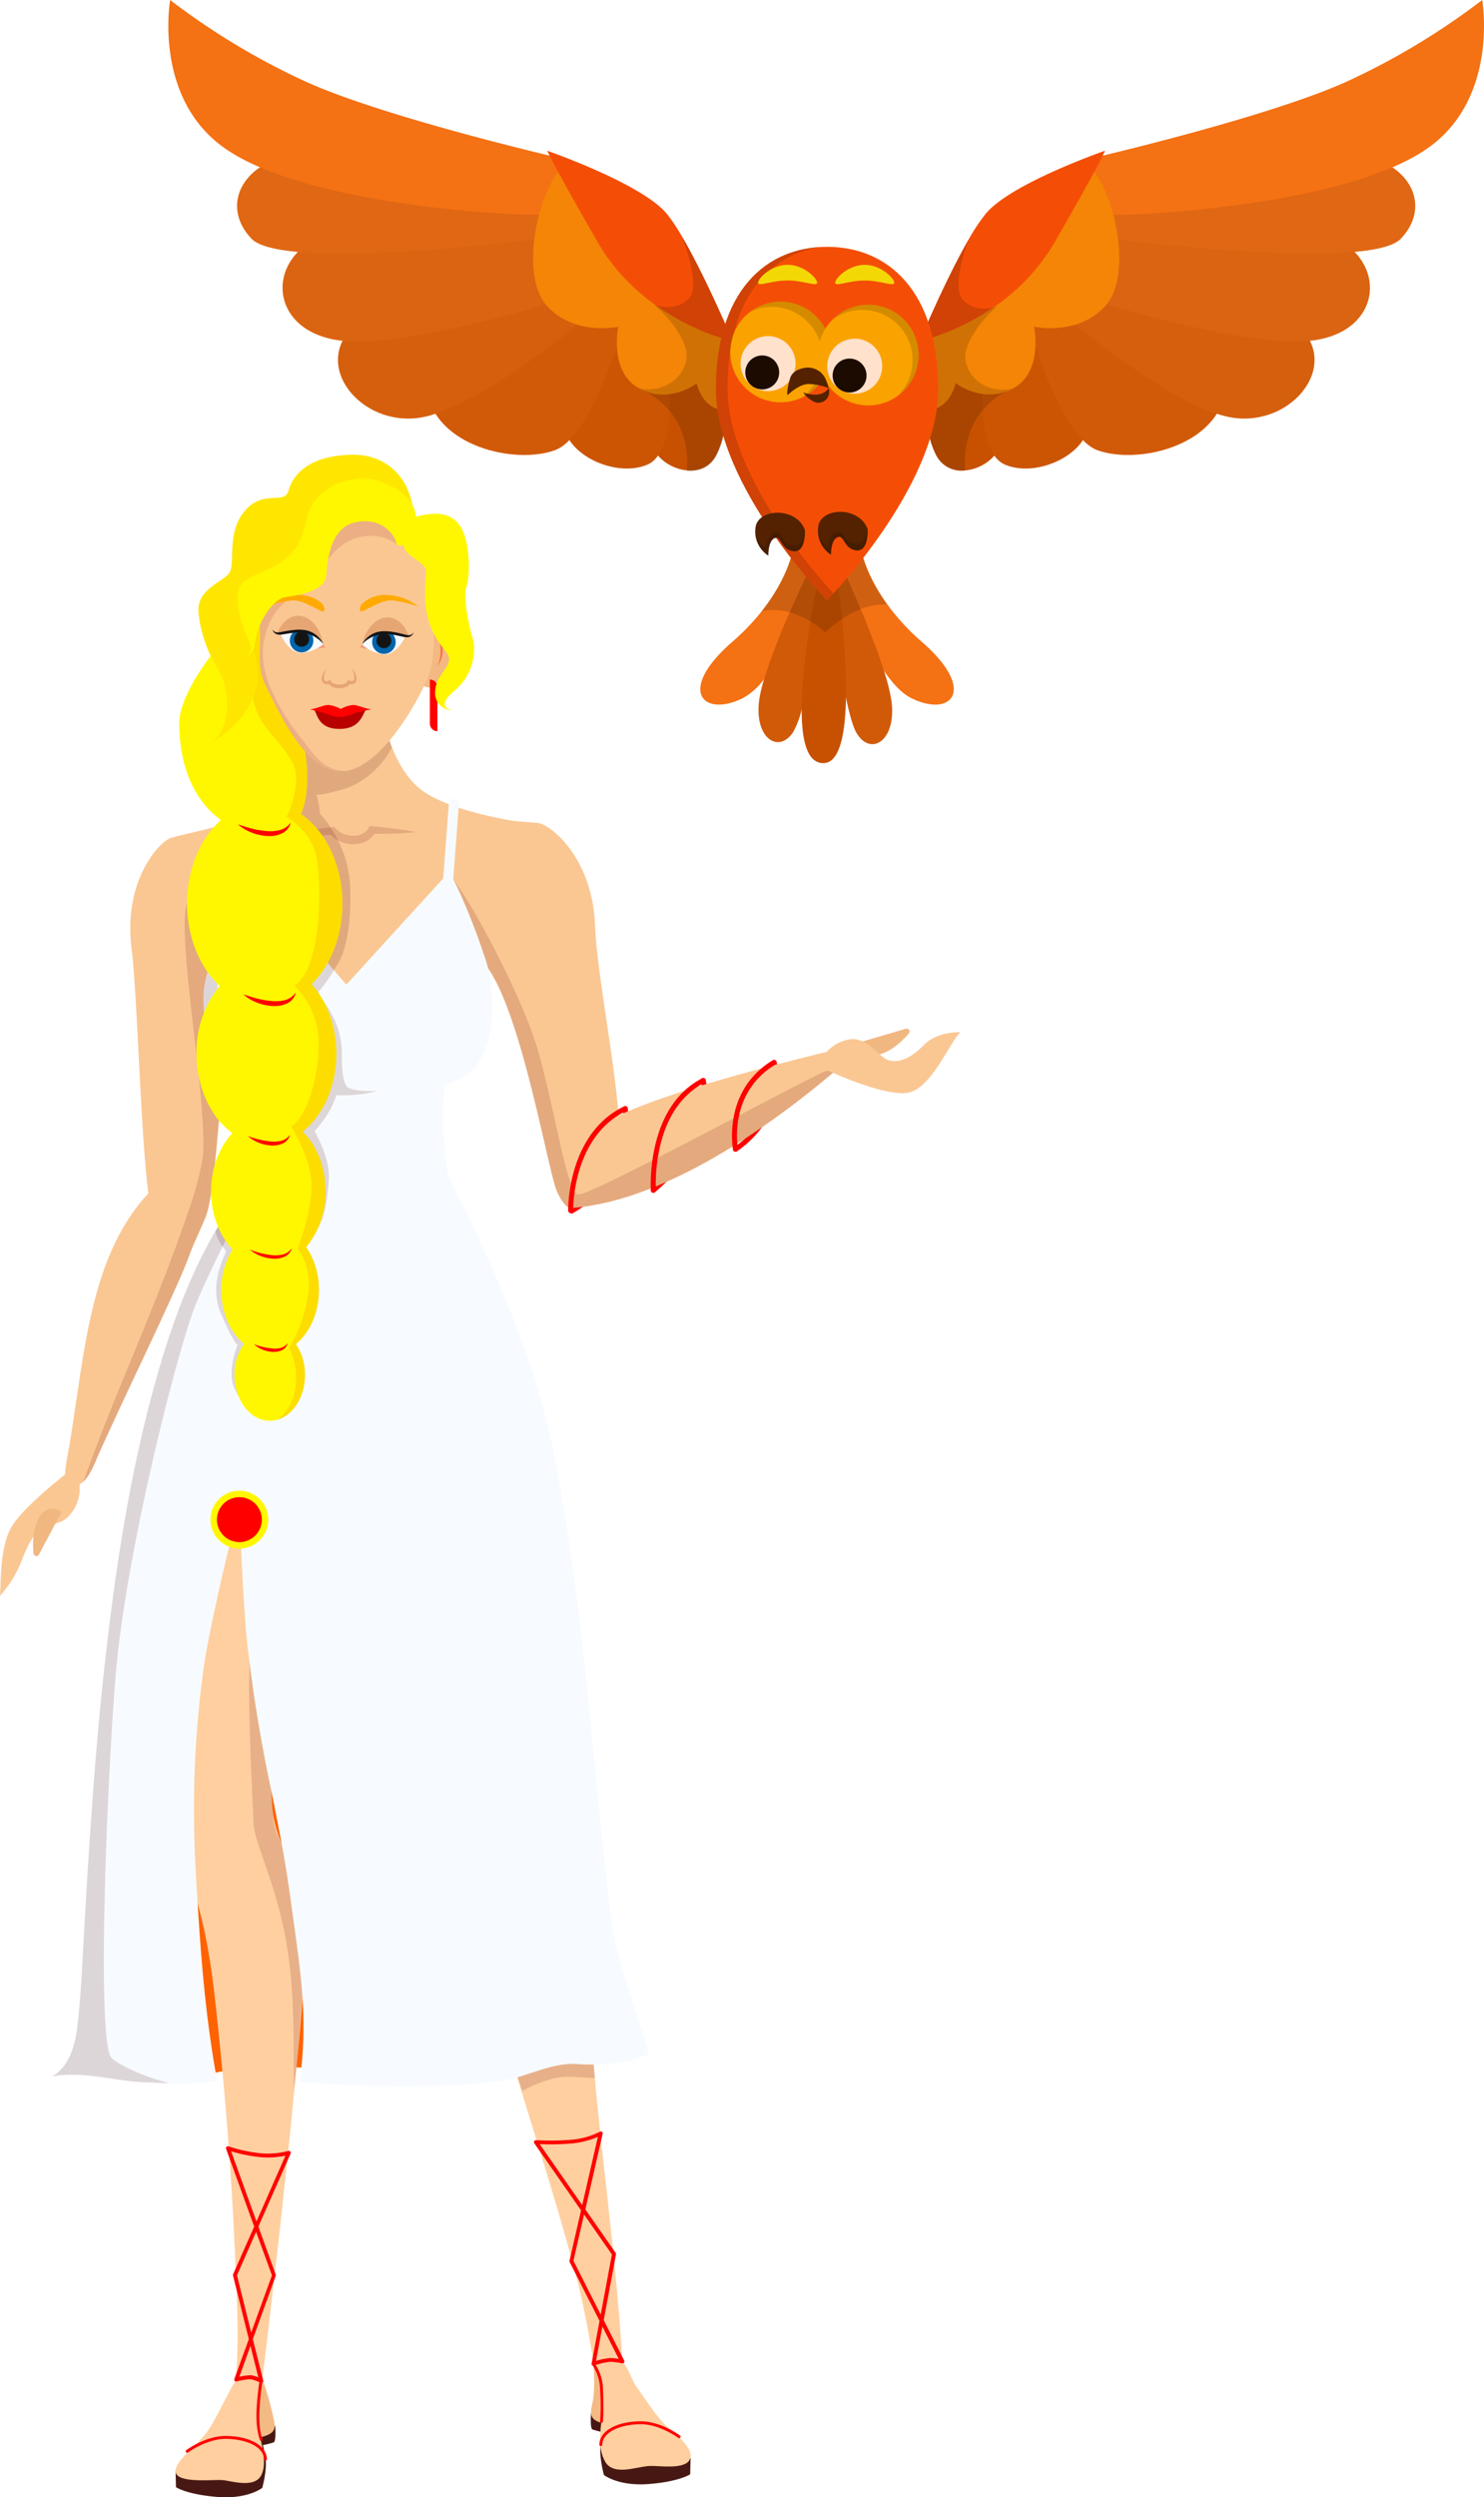 <svg xmlns="http://www.w3.org/2000/svg" viewBox="0 0 428.81 721.16"><defs><style>.cls-1{fill:#fac793;}.cls-2{fill:#ff6200;}.cls-3{fill:#471813;}.cls-4{fill:#f4ba84;}.cls-5{fill:#ffcfa0;}.cls-6{fill:#680000;}.cls-11,.cls-13,.cls-14,.cls-26,.cls-6{opacity:0.15;}.cls-7{fill:red;}.cls-8{fill:#f4b882;}.cls-9{fill:#f7fbff;}.cls-10{fill:#f0b780;}.cls-11{fill:#4c0000;}.cls-12{fill:#fff700;}.cls-13,.cls-32{fill:#f44e06;}.cls-14{fill:#992e2e;}.cls-15{fill:#fa0;}.cls-16{fill:#f47944;}.cls-17{fill:#ffe600;}.cls-18{fill:#b80000;}.cls-19{fill:#f29f83;}.cls-20{fill:#0065ad;}.cls-21{fill:#141414;}.cls-22{fill:#e5a673;}.cls-23{fill:#f47114;}.cls-24{fill:#d15a09;}.cls-25{fill:#c75100;}.cls-27{fill:#cc5504;}.cls-28{fill:#d65f0d;}.cls-29{fill:#db6412;}.cls-30{fill:#e06713;}.cls-31{fill:#f48506;}.cls-33{fill:#faa300;}.cls-34{fill:#ffe1cc;}.cls-35{fill:#1c0b00;}.cls-36{fill:#542200;}.cls-37{fill:#f4d806;}</style></defs><g id="Слой_2" data-name="Слой 2"><g id="Слой_2-2" data-name="Слой 2"><path class="cls-1" d="M56.47,357.71c-.21.59-.42,1.2-.65,1.82-1.25,3.44-2.77,7.33-4.19,10.47-8.35,18.66-12.27,26.11-22.83,49.28-1.16,2.55-2.54,6.61-4.76,8.63a4.07,4.07,0,0,1-4.59.88c-1.43-.58-.18-7.06.11-8.66,1.05-5.75,1.7-10.48,2.44-15.41,3.1-20.5,6.07-44.18,20.78-60h0l0,0c1.23-1.33,7.93,2.11,11.76,4.67a11.25,11.25,0,0,1,2.6,2.13C58.41,353.53,57.27,355.43,56.47,357.71Z"/><path class="cls-2" d="M61.43,598.73c11.23-2.61,31.59-2,40.47-.26,6,1.18,2.44-92.78-5.92-129.69S84.49,427,84.49,427,62.91,475.75,55.6,517.87,61.43,598.73,61.43,598.73Z"/><path class="cls-3" d="M199.55,709.81l-.12,4.72s-3.07,2.11-11.92,2.81-13-2.61-13-2.61-1.51-5.44-.91-8.76a31.1,31.1,0,0,1,.74-3.58,23.52,23.52,0,0,1-3.15-.81c-.74-.33-.4-4.76-.4-4.76l6.33,2.48,3,10.53Z"/><path class="cls-3" d="M50.74,713.53l.11,4.72s3.07,2.11,11.93,2.82,13-2.62,13-2.62,1.51-5.43.91-8.75a28.44,28.44,0,0,0-.74-3.59,23.14,23.14,0,0,0,3.15-.81c.74-.33.41-4.76.41-4.76L73.14,703l-3,10.53Z"/><path class="cls-4" d="M75.16,703.86l-.07,0c-.37.08-.76.16-1.18.23-5.77,1,1.42-16.74,1.76-17.58v0a97.58,97.58,0,0,1,3.2,11.09c.05.25.11.47.15.69C79.69,701.16,79.8,702.8,75.16,703.86Z"/><path class="cls-5" d="M50.76,713.83c.31,3.32,10.45,2.24,13.09,2.36,1.13,0,3,.51,4.95.73,2.6.32,5.36.19,6.59-1.94,1.63-2.85.64-7.41-.23-11.11,0-.09,0-.17-.06-.24h0c-.25-1-.48-2-.63-2.85-.38-2.08,0-6.14.45-9.39.34-2.53.71-4.57.75-4.85v0l-1.06-.28-3.15-.84-.2-.07-.31-.1a2.29,2.29,0,0,1-.19.29c-.11.18-.28.47-.5.8s-1.84.62-2,.87c-2.26,3.52-5.78,11.25-8.17,14.71-2.72,3.91-8,7.51-9.12,10.57A3.09,3.09,0,0,0,50.76,713.83Z"/><path class="cls-4" d="M175,700h.08c.36.08.76.15,1.18.22,5.78.94-.39-15.16-.75-16,0,0-4-1.61-4-1.61.16,3.15.44,7.87-.29,11.16-.05.25-.1.47-.15.69C170.45,697.38,170.37,699,175,700Z"/><path class="cls-5" d="M175,711.12c2.62,3.92,9.05,1.15,12.78,1,2.65-.11,9.56,1.06,11.36-1.56,2.36-3.43-5.48-8.67-7.39-10.77-3-3.29-5.39-7.18-8-10.77-1.24-1.72-2.66-6.73-4.58-7.35-1.36-.45-7.68,1-7.68,1s1.55,4.07,1.94,5.17c.89,2.51.83,6,.65,8.5C173.73,701,172.3,706.61,175,711.12Z"/><path class="cls-5" d="M179.83,682c-4.35-.39-7.85,3.68-8.41-.16-.88-6-2.87-16.49-4.37-22.33-6.9-26.81-14.87-49.49-22.44-76.1a388.29,388.29,0,0,1-9.21-39.55c-.76-4.33-1.44-8.69-1.93-13.06-.25-2.2,0-4.82-.58-6.94-1.29-5-4.6-10.07-6.77-14.67a336.05,336.05,0,0,1-17-42.75c-9.36-30-16.07-61-21.5-91.88,13.09-1.79,26.16-3.68,39.24-5.52a7.12,7.12,0,0,1,2.13-.3c1.5.52,4.36,6.92,5.17,8.46a96.81,96.81,0,0,1,8,21.64c3.46,13.94,3.81,28.41,5.37,42.63s4,28.31,3.67,42.79c-.1,3.87-.39,7.76-.14,11.63.31,4.95,2.13,9.41,3.87,14,4.69,12.45,10.3,24.49,12.46,37.72,2.46,15.08,2.68,30.74,3.92,46C173.79,623.59,178.11,651.92,179.83,682Z"/><path class="cls-5" d="M87.84,559.74c.29,14.68-1.47,29.53-2.84,44.11-1.48,15.64-3.16,31.26-4.92,46.86-1.83,16.2-3.74,32.39-5.83,48.56,0-1.84,1-7-.13-8.13-.87-.86-4.87-.79-5.67-1.71-.66-.75-.25-2.42-.17-3.72.75-11,.22-20.81-.24-31.79-1.05-25.12-3-50.54-5.8-75.5C61,566.82,59.13,555.07,55.33,544c-1.43-4.14-3.8-7.93-5.19-12-1.49-4.4-.77-9.83-.74-14.36.06-10.14,0-20.28,0-30.42.08-24.58-.58-49.48,2.93-73.87a181.88,181.88,0,0,1,7.86-33.21c1.42-4.12,3-8.18,4.74-12.19,1.58-3.69,1.38-3.37,5-2.09l12.17,4.36c2,.71,7.08,1.48,8.5,3.05,1.88,2.07,1.54,9.82,1.9,12.59l3.39,25.82c.51,3.89,2.08,9,1.49,12.85-.48,3.18-2.57,6.72-3.72,9.71-2,5.13-4,10.25-6,15.38a127.21,127.21,0,0,0-8.64,37.25,256.23,256.23,0,0,0-.36,34.72c.42,6.84,3.48,12.22,5.71,18.62A62.7,62.7,0,0,1,87.84,559.74Z"/><path class="cls-6" d="M85,603.85c-.37-12.44.49-28.89-2.65-45s-8.8-26.68-9.06-32-1.63-32.6-1.25-43.67-1.26-43.42-1.26-43.42L81.52,469a139.88,139.88,0,0,0-2.35,16.36q-.26,2.91-.38,6c-.87,22.4-.11,30.6.2,34.2.54,6.18,8.48,14.82,8.85,34.21C88,568.38,86.77,585.12,85,603.85Z"/><path class="cls-7" d="M171.5,683.19a.54.54,0,0,1-.55-.66l2.29-12.3-8.63-17a.53.53,0,0,1-.05-.37l3.34-14.55-13.52-19.39a.53.53,0,0,1,0-.59.53.53,0,0,1,.52-.28,75.25,75.25,0,0,0,10.78-.18,22.68,22.68,0,0,0,7.64-2.25.58.58,0,0,1,.61,0,.56.56,0,0,1,.21.57l-5,21.85,8.76,12.56a.52.52,0,0,1,.09.42l-3.54,19,5.92,11.68a.57.57,0,0,1-.06.59.55.55,0,0,1-.56.2,18.6,18.6,0,0,0-3.38-.45,18.34,18.34,0,0,0-4.63,1.08A.64.64,0,0,1,171.5,683.19Zm2.57-11.32-1.85,9.92a18.72,18.72,0,0,1,4-.82,11.68,11.68,0,0,1,2.58.25Zm-8.37-19,7.88,15.54,3.23-17.36-8.05-11.54Zm-9.76-33.7,12.3,17.63,4.52-19.72a25.27,25.27,0,0,1-7,1.86A70,70,0,0,1,155.94,619.18Z"/><path class="cls-7" d="M75.48,688.15a.54.54,0,0,1-.27-.07,10.36,10.36,0,0,0-2.83-1,17.62,17.62,0,0,0-4,.65.57.57,0,0,1-.55-.17.55.55,0,0,1-.11-.56L71.9,675.5l-4.56-18.34a.56.56,0,0,1,0-.36L73.45,643l-8.12-22.46a.56.56,0,0,1,.13-.58.54.54,0,0,1,.58-.13,44.31,44.31,0,0,0,9.3,2,22.86,22.86,0,0,0,7.94-.67.57.57,0,0,1,.58.16.56.56,0,0,1,.1.6L74.66,643l5,13.85a.62.62,0,0,1,0,.38l-6.61,18.29,3,11.89a.56.56,0,0,1-.2.58A.54.54,0,0,1,75.48,688.15Zm-3.28-2.22.32,0a8.35,8.35,0,0,1,2.13.64l-2.27-9.14-3.22,8.94A17.4,17.4,0,0,1,72.2,685.93Zm-3.73-28.86,4.11,16.54,6-16.53L74,644.52Zm-1.7-35.83,7.34,20.28,8.37-19a25.21,25.21,0,0,1-7.23.43A43.84,43.84,0,0,1,66.77,621.24Z"/><path class="cls-7" d="M173.62,706.39h0a.42.42,0,0,1-.42-.42c.06-3.88,4.73-6.59,11.62-6.74h.28c5.82,0,11.16,3.94,11.39,4.11a.42.42,0,1,1-.51.67s-5.54-4.1-11.14-3.94c-6.31.14-10.75,2.57-10.8,5.91A.41.41,0,0,1,173.62,706.39Z"/><path class="cls-7" d="M76.69,710.62a.42.42,0,0,1-.42-.41c0-3.34-4.49-5.77-10.8-5.91-5.67-.11-11.09,3.9-11.14,3.94a.43.43,0,0,1-.59-.09.41.41,0,0,1,.09-.58c.23-.17,5.57-4.11,11.38-4.11h.28c6.89.15,11.56,2.86,11.62,6.73a.42.42,0,0,1-.41.43Z"/><path class="cls-7" d="M173.81,699.72h-.06a.41.41,0,0,1-.35-.48,64.3,64.3,0,0,0,0-9.2,13.36,13.36,0,0,0-2.28-7.14.4.4,0,0,1,.07-.58.42.42,0,0,1,.59.07,14,14,0,0,1,2.46,7.62c.25,7.33,0,9.29-.06,9.37A.43.43,0,0,1,173.81,699.72Z"/><path class="cls-7" d="M75.47,704.88a.42.42,0,0,1-.38-.24c0-.1-1-2.41-1-7.38a77.27,77.27,0,0,1,.92-9.74.43.43,0,0,1,.49-.34.41.41,0,0,1,.34.48,74.35,74.35,0,0,0-.91,9.62c-.1,4.78.86,7,.87,7a.41.41,0,0,1-.21.55A.47.47,0,0,1,75.47,704.88Z"/><path class="cls-8" d="M121.75,197.75s4.17,3,7.31-2.44,2.71-15.06-.35-16.19-5.4,1.92-5.92,4.36S121.75,197.75,121.75,197.75Z"/><path class="cls-7" d="M212.53,332.6a.72.72,0,0,1-.62-.35.73.73,0,0,1,.24-1c.14-.08,14.11-8.79,10.83-24.32a.72.72,0,0,1,1.42-.29c3.5,16.54-11.35,25.76-11.5,25.85A.75.75,0,0,1,212.53,332.6Z"/><path class="cls-7" d="M188.79,344.46a.72.72,0,0,1-.58-.29.73.73,0,0,1,.13-1c.18-.14,17.72-13.87,14.16-31a.72.72,0,0,1,.57-.86.71.71,0,0,1,.85.56c3.75,18-14.51,32.29-14.69,32.43A.73.73,0,0,1,188.79,344.46Z"/><path class="cls-7" d="M165.18,350.45a.72.72,0,0,1-.65-.39.74.74,0,0,1,.31-1c.18-.09,18.33-9.76,15.07-28.79a.73.73,0,0,1,1.43-.25c3.44,20.09-15.64,30.23-15.83,30.33A.67.67,0,0,1,165.18,350.45Z"/><path class="cls-1" d="M79,247.78s0,.79-.15,2.16c-.43,5.28-2.09,19.17-8,30.38a22.72,22.72,0,0,0-1.08,2.36c-6.39,16.13-6.24,56.48-10.08,68.12-.35,1.06-2.61,6.11-3.78,8.73-.32.71-.56,1.23-.65,1.46,0,0-1.54-1.45-3.48-3.36-3.43-3.35-8.18-8.1-8.28-8.65-.22-1.24-.42-2.65-.63-4.22h0c-2.32-18.42-3.16-57.31-4.86-70.9-2.39-19,7.47-30.38,11.34-31.91l10.29-2.51L64,238.36Z"/><path class="cls-1" d="M156.07,245.34l-.55,3.41-36.91,8.33-16.93,19.58,0,.92-3-1.56-12.09-6.2-14.74-7.58L47.81,249.88A6,6,0,0,1,52,241.27c8.29-1.69,21.1-4.92,27.79-9.87a17.37,17.37,0,0,0,4.1-4.36,33.46,33.46,0,0,0,4.73-12.2c.21-1,.38-2,.51-2.87a55.33,55.33,0,0,0,.63-8.42l20.13-1a54.05,54.05,0,0,0,1.44,7.32c.2.79.45,1.62.72,2.48.35,1.14.77,2.33,1.25,3.54,1.93,4.84,4.89,9.87,9.36,12.86,7,4.67,19.77,7.42,27.7,8.63A6.92,6.92,0,0,1,156.07,245.34Z"/><path class="cls-6" d="M149.61,599.83c.43,1.33.88,2.68,1.33,4a37.93,37.93,0,0,1,8.73-3.52c3.62-1,6.74-.42,12.22-.22q-.16-2-.33-3.93c-.29-3.51-.57-6.94-.83-10.21l-23.56,6.11Z"/><path class="cls-9" d="M187.54,593.25a43,43,0,0,1-13.23,2.84c-.9.06-1.82.09-2.75.1-1.6,0-3.23,0-4.9-.15-5.84-.34-11.41,2.17-17,3.79A36,36,0,0,1,145,600.9l-.13,0c-16.23,2.44-42,1.76-58.26.33.18-1.43.35-2.82.48-4.19a117.18,117.18,0,0,0,.23-21.37h0c-.62-8.24-1.92-16.63-3.33-27-.77-5.66-1.62-10.86-2.52-15.84h0c-1-5.19-1.94-10.13-2.94-15.09h0A435.65,435.65,0,0,1,71.27,473c-.19-1.78-.46-5.5-.74-9.94h0c-.33-4.94-.65-10.77-.87-15.84l-.09-1.86c-.21-5.37-.28-9.54-.07-10.25a81.24,81.24,0,0,0-2.84,9.76c-.15.59-.3,1.2-.46,1.82h0c-2.87,11.66-6.48,28.47-7.29,34.49a300.69,300.69,0,0,0-2.77,33.74h0c-.23,9.56,0,19.23.67,30,.11,1.67.21,3.34.31,5v0c1.05,16.64,2.3,32,5.2,48.68q.2,1.19.42,2.37a72.23,72.23,0,0,1-13.58.7c-2.25-.07-4.63-.2-7.37-.3-9-.35-17.72-3.34-26.68-1.71,5.69-3.43,6.83-10.46,7.47-16.47.82-7.81,1.16-15.66,1.61-23.5,1.42-25.23,3-50.45,5.69-75.58,3.25-30,7.69-60.15,16.18-89.11,4-13.6,9-27.11,16.14-39.37.26-.44.52-.88.8-1.32.14-.26.3-.5.45-.75l.75-1.2c1-1.63,2.1-3.24,3.22-4.81,2.11-2.94,5-5.83,6.55-9.15a18.25,18.25,0,0,0,1.44-7.84c0-.26,0-.52,0-.79a35.67,35.67,0,0,0-1-6.88,58.91,58.91,0,0,0-4.12-11.54h0c-.8-1.7-1.64-3.27-2.44-4.64l3.25,0c6.18,0,12.06,0,17.82-.08l2.85-.05c1.8,0,3.58,0,5.37-.09l1.63,0c9.86-.17,19.73-.34,30.65-.21-.41,2.21-.71,4.65-.93,7.17h0c-.24,2.75-.38,5.58-.47,8.31-.14,4.28.55,9.2.82,13.51.34,5.59,4.84,12,7.12,17,9.63,21,18.58,41.5,23.35,64.14,8.75,41.62,11.25,84.23,16,126.4.75,6.58,1.33,13.37,2.94,19.82C180.8,572.88,184.73,583,187.54,593.25Z"/><path class="cls-10" d="M248.44,301l13.3-3.91a.84.84,0,0,1,.88,1.35c-1.73,2-4.69,4.9-8.13,5.95C249,306.07,248.44,301,248.44,301Z"/><path class="cls-9" d="M72.92,262.56a1.46,1.46,0,0,1-1.45-1.34L69.56,236a1.45,1.45,0,0,1,2.89-.22L74.36,261A1.45,1.45,0,0,1,73,262.56Z"/><path class="cls-1" d="M179,330c0,.89-5,11.42-5,12.14,0,.05,0,.1,0,.14a29.92,29.92,0,0,1-.24,3.09c-.28,1.72-1.66,2.45-3.19,2.8h0a31.39,31.39,0,0,1-3.44.45c-2.35.31-3,.79-5-2.3a.56.56,0,0,0-.05-.08,15,15,0,0,1-1.61-3.53c-3-9.55-10.26-51-19.91-63.74a70.29,70.29,0,0,1-9.12-17.06,100.13,100.13,0,0,1-3.68-11.64c-.33-1.34-.49-2.12-.49-2.12l13.29-11.68,4.53.35,10.55.85c4.08.89,15.62,10.55,16.31,29.68.45,12.72,5.5,37.81,6.79,54.86C178.94,325.06,179.05,327.7,179,330Z"/><path class="cls-11" d="M91.46,229.39s1.17,4.7.91,5.61c0,0,4,3.53,7,11.62,2.45,6.63,3.16,20-.72,29.4a21.67,21.67,0,0,1-3.33,5.59l-7.44,8.75-1.32-20.54L83.85,227l-.1-1.57,1.57-10.18,3.26-.45,16.72-2.29,6.71-.19c.35,1.14.77,2.33,1.25,3.54-2.48,4.91-7.94,10.4-14.49,12.18C91.59,230,91.46,229.39,91.46,229.39Z"/><path class="cls-12" d="M87,235.12a14.59,14.59,0,0,1-1.51,2.76c-2.61,3.63-6.86,5.25-13.21,3.21a29.06,29.06,0,0,1-8.5-4.28c-10.64-7.88-12-21.26-12-28.09,0-8.19,11.37-24.75,19-28.35l.46-.2,6.22-.27s1.52,10.84,7.79,26.51C88.9,215.46,90.16,227.61,87,235.12Z"/><path class="cls-1" d="M242.3,308.46c-.18.14-.34.29-.5.42l-.59.5-2.29,1.92c-33.35,27.59-56.42,35-68.36,36.87h0a45.36,45.36,0,0,1-5.88.55c-1.86.06-5-13.15-3.69-14.22.48-.41,1-.85,1.6-1.32.39-.32.81-.64,1.25-1l1-.82,1.16-.87c2.39-1.8,5.35-3.88,8.94-6.22a32.69,32.69,0,0,1,3.75-2.07c1-.48,2-1,3.18-1.44l1.58-.66c1.37-.56,2.81-1.11,4.32-1.66l1-.38c3.73-1.36,7.82-2.69,12-4l1.91-.59,2.32-.69,2.06-.61c2.53-.74,5-1.46,7.48-2.13l1.83-.51c.6-.15,1.18-.31,1.76-.48,2-.53,3.86-1,5.67-1.5.63-.18,1.26-.33,1.86-.49L226,307l1-.27,2.85-.73.87-.22.87-.21,1.61-.41,2.49-.62c1.05-.26,1.9-.46,2.48-.59l.16-.05.82-.19Z"/><path class="cls-6" d="M241.21,309.38l-2.29,1.92c-33.35,27.59-56.42,35-68.36,36.87h0a31.39,31.39,0,0,1-3.44.45c-2.35.31-3,.79-5-2.3a.56.56,0,0,0-.05-.08,15,15,0,0,1-1.61-3.53c-3-9.55-10.26-51-19.91-63.74a70.29,70.29,0,0,1-9.12-17.06l-.51-8c6,7.8,17.76,30.14,23,44.74,3.23,8.93,6.09,24,8.62,34.54,1.62,6.68,3.1,11.53,4.47,11.77.62.11,3.16-.91,6.94-2.67,17.7-8.22,62.56-32.61,65.16-33.16A3,3,0,0,1,241.21,309.38Z"/><path class="cls-1" d="M239.15,309.12s16.57,7.78,23.35,6.41,12.23-15.14,15.06-17.45c0,0-6.7-.31-10.6,3.69s-7.13,5.12-10,4.46-6.4-7-11.51-6.06a11.34,11.34,0,0,0-7.34,4.53Z"/><path class="cls-13" d="M87.47,326.77c4,3.93,6.6,10.18,6.6,17.2a24.66,24.66,0,0,1-5.61,16.16,21.67,21.67,0,0,1,3.69,12.39c0,6.6-2.67,12.39-6.68,15.63a15.55,15.55,0,0,1,2.65,8.92c0,6.33-3.41,11.62-8,12.92a13.09,13.09,0,0,0,5-8,19.73,19.73,0,0,0-1.49-12.56l-.14-.28a16.69,16.69,0,0,0,1.21-2,42,42,0,0,0,4.07-11.88c1.37-6.81-.68-11.46-1.93-13.51a8,8,0,0,0-.84-1.21s.36-.9.85-2.37c1.16-3.43,3.09-10,3.18-15.5.09-5.3-2.59-11.27-4.36-14.65-.89-1.68-1.55-2.72-1.55-2.72a6.94,6.94,0,0,0,.82-.61c3.91-3.4,7.11-13.42,7.11-23.43A23,23,0,0,0,87,286.8a16.74,16.74,0,0,0-2-2.13,9.22,9.22,0,0,0,2.63-2.74c5.72-8.67,5.06-29.79,3.53-35.64a17.25,17.25,0,0,0-5.64-8.41,19.23,19.23,0,0,0-2.79-2,12.9,12.9,0,0,0,1.16-2.51,31.78,31.78,0,0,0,1.49-6.17c.88-6-1-8-8.44-17-5.23-6.42-5.9-18.79-6.13-29.76l.46-.2,6.22-.27s1.52,10.84,7.79,26.51c3.62,9.05,4.88,21.2,1.75,28.71,7.08,4.91,11.91,14.63,11.91,25.81,0,9.51-3.48,17.95-8.87,23.29,4.36,4.83,7.13,12,7.13,20.06C97.2,313.81,93.3,322.16,87.47,326.77Z"/><path class="cls-1" d="M125.65,178c-.57,6.09.29,12.41-2.22,18.17-2.28,5.21-7.44,14.64-13.75,20.78-3.56,3.45-7.47,5.86-11.43,5.86-9.9,0-17.69-17.15-21.53-24.91-2.76-5.59-1.25-10.77-1.63-16.7-.13-2-.19-4.34-.33-6.74-.23-4-.7-8.26-2.07-11.43a5.73,5.73,0,0,0,2-.41,6.92,6.92,0,0,0-2-.07c.47-5.3,1.19-12.8,6.89-15.12,4.29-1.74,9.92-.49,14.43-.54,11.45-.1,32.35-1.45,33.41,14.51C128.61,165.91,126.08,173.31,125.65,178Z"/><path class="cls-14" d="M98.25,222.82c-9.9,0-17.69-17.15-21.53-24.91-2.76-5.59-1.25-10.77-1.63-16.7-.13-2-.19-4.34-.33-6.74l1.73-4.22L99.64,149.7l13.92-.34,1.12,7.93S111,153.66,104,155.1s-10.84,9-10.84,9S81.53,174,79.5,177a21.22,21.22,0,0,0-3.06,16.13c1.5,7.39,7,15.67,10.52,20s4.94,7.28,9.62,9C98.11,222.66,102.21,222.82,98.25,222.82Z"/><path class="cls-7" d="M126.39,211.15h0a2.17,2.17,0,0,1-2.17-2.17V196.25h0a2.17,2.17,0,0,1,2.17,2.17Z"/><path class="cls-6" d="M69.68,282.68c-6.39,16.13-6.24,56.48-10.08,68.12-.35,1.06-2.61,6.11-3.78,8.73-1.25,3.44-2.77,7.33-4.19,10.47-8.35,18.66-12.27,26.11-22.83,49.28-1.16,2.55-2.54,6.61-4.76,8.63,2.08-5.7,5.06-13.62,8.35-21.8,4-10,13-31.05,19.3-48.48,1-2.86,2-5.62,2.87-8.22a90.75,90.75,0,0,0,4-15c1.76-13.84-7.8-65.19-4.54-73.45l7.81,8.77Z"/><path class="cls-15" d="M93.33,174.57a9.93,9.93,0,0,0-7.91-2.72,15.07,15.07,0,0,0-8.52,3.32,34,34,0,0,1,7.49-1.78c3.39-.28,8.42,3.58,9.07,3.18S93.33,174.57,93.33,174.57Z"/><path class="cls-9" d="M135.5,310a20.22,20.22,0,0,1-7,3.34h0c-6.87,2-16.29,2.61-24.73,2.61a114.3,114.3,0,0,1-28.47-3.22l-.35-.09a47.39,47.39,0,0,1-4.65-1.4h0a11.42,11.42,0,0,1-1.23-.54c-10.49-5.41-10.8-21.12-10-26.11a62.27,62.27,0,0,1,3.21-10.9c3.65-9.75,8.86-19.91,8.86-19.91h3l56.81.09s4.65,8.69,9.63,24.09C143,285.59,144,303.07,135.5,310Z"/><path class="cls-16" d="M125.77,180.34a12.34,12.34,0,0,1,2.11,5.95,11.1,11.1,0,0,1-.14,3.2,5.1,5.1,0,0,1-1.46,2.81,6.42,6.42,0,0,0,.92-2.9,15.55,15.55,0,0,0,0-3.05A22.74,22.74,0,0,0,125.77,180.34Z"/><path class="cls-17" d="M119.4,147.94c-.6-8.45-6.49-17.2-18.71-16.6s-16.15,6.19-17.36,10.41-7.24-.6-12.68,5.89-2.41,15.39-4.52,18-9.51,4.68-8.76,11.47a38.56,38.56,0,0,0,5.89,16.6c2.72,4.22,4.23,15.85-2,20.67,0,0,11-6.33,12.83-16s-4.68-18.11-4.23-21,4.83-2.87,8.6-10,7.57-6.3,12.38-10.56c5.28-4.68,8.83-10.57,12.6-10.64s8.83,3.84,11.85,4.15A4,4,0,0,0,119.4,147.94Z"/><path class="cls-12" d="M114.68,157.3c-.9-4-5.43-8-12.11-6.45s-7.92,9.84-8.26,15.05-8.83,6-12,6.57c-2.87.51-7.7,6.05-8.74,13.66a3.11,3.11,0,0,1-2.15,3.09s1.54-1.48,1-2.77c-2-4.51-6.16-15-1.94-18.4,5.43-4.38,15.54-3.92,18-17.66,1.85-10.33,14.38-14.07,21.47-11.35s11.32,6.64,10.11,13.43S114.68,157.3,114.68,157.3Z"/><path class="cls-6" d="M82.57,240.93c2.24-.5,4.49-.9,6.74-1.22,1.13-.18,2.26-.31,3.38-.45s2.26-.25,3.39-.37l.52-.06.48.52a5.23,5.23,0,0,0,1,.8,5.78,5.78,0,0,0,1.2.65,7.27,7.27,0,0,0,2.71.53,5.57,5.57,0,0,0,2.6-.47,5.36,5.36,0,0,0,1.06-.69,4,4,0,0,0,.75-.88l.42-.73.66.05c1.07.08,2.14.18,3.2.3s2.13.23,3.2.38c2.13.27,4.25.59,6.38,1-2.16.24-4.31.37-6.45.44-1.08,0-2.15.06-3.22.07s-2.14,0-3.21,0l1.08-.68a5.58,5.58,0,0,1-1.19,1.72,6.18,6.18,0,0,1-1.61,1.16,8.06,8.06,0,0,1-3.72.8,9.56,9.56,0,0,1-3.63-.79,8.84,8.84,0,0,1-1.63-.94,7.48,7.48,0,0,1-1.42-1.4l1,.46c-1.13,0-2.27.08-3.4.08s-2.28,0-3.41,0C87.14,241.23,84.86,241.14,82.57,240.93Z"/><polygon class="cls-1" points="129.23 252.41 100.07 284.35 96.5 280.19 89.27 271.75 73.35 253.19 92.89 252.92 100.83 252.8 129.23 252.41"/><path class="cls-9" d="M129.23,258.91h-.11a1.45,1.45,0,0,1-1.34-1.55l1.92-25.24a1.45,1.45,0,1,1,2.89.22l-1.91,25.24A1.46,1.46,0,0,1,129.23,258.91Z"/><path class="cls-11" d="M33.32,485c-2.69,34.23-5.37,105.71-1,109.4,2.8,2.38,10.06,5.59,16.85,7.22-2.25-.07-4.63-.2-7.37-.3-9-.35-17.72-3.34-26.68-1.71,5.69-3.43,6.83-10.46,7.47-16.47.82-7.81,1.16-15.66,1.61-23.5,1.42-25.23,3-50.45,5.69-75.58,3.25-30,7.69-60.15,16.18-89.11,4-13.6,9-27.11,16.14-39.37.26-.44.52-.88.8-1.32.14-.26.3-.5.45-.75l.75-1.2c1-1.63,2.1-3.24,3.22-4.81,2.11-2.94,5-5.83,6.55-9.15a18.25,18.25,0,0,0,1.44-7.84c0-.26,0-.52,0-.79a35.67,35.67,0,0,0-1-6.88,58.91,58.91,0,0,0-4.12-11.54h0a11.42,11.42,0,0,1-1.23-.54c-10.49-5.41-10.8-21.12-10-26.11a62.27,62.27,0,0,1,3.21-10.9l1.23.17c-2.83,12.05,2,23.86,7.57,32.77,1.39,2.23,2.82,4.29,4.19,6.11.93,1.24,1.83,2.38,2.67,3.41,7,8.53-16.78,47-22.48,63.42S36,450.75,33.32,485Z"/><path class="cls-1" d="M19,425.66s-11.63,9-15.4,14.84S.33,457.2,0,460.83a32.76,32.76,0,0,0,6.2-10c2-5.22,3.67-8.07,6.14-9.66s5.74-.4,8.64-4.72a11.35,11.35,0,0,0,1.9-8.41Z"/><path class="cls-10" d="M17.76,436.67l-6.5,12.24a.85.85,0,0,1-1.59-.32c-.23-2.65-.22-6.78,1.44-10C13.75,433.53,17.76,436.67,17.76,436.67Z"/><path class="cls-11" d="M97.9,277.82c-.47.83-.93,1.63-1.4,2.37a49.35,49.35,0,0,1-6.18,8.16l-3.3-5,2.25-11.64,3.62-18.83,8-.13C101.56,258,101.64,271.12,97.9,277.82Z"/><path class="cls-12" d="M116.65,157.45s-1.69-7,4.4-8.44,10.1-.52,12.36,3.65,2.61,13.06,1.39,16.72,1.39,13.92,1.92,15.49,1,9.22-5.23,14.45-.69,5.74-.69,5.74a4.86,4.86,0,0,1-5.05-5.4c.17-5.57,6.27-7.48,3.13-11.49s-7.22-8.87-5.74-22.63C123.51,162.1,116.78,160.85,116.65,157.45Z"/><path class="cls-12" d="M98.94,260.93c0,9.51-3.48,17.95-8.87,23.29A22.61,22.61,0,0,1,87,286.8a18.33,18.33,0,0,1-10.49,3.38,19.12,19.12,0,0,1-13-5.41c-5.71-5.31-9.44-14-9.44-23.84,0-10,3.88-18.86,9.78-24.12a18.9,18.9,0,0,1,12.68-5.11,17.68,17.68,0,0,1,7.4,1.63A18.52,18.52,0,0,1,87,235.12C94.11,240,98.94,249.75,98.94,260.93Z"/><path class="cls-11" d="M92,287.4s7,7,6.79,17.23c-.2,9.88,2.22,9.62,2.22,9.62s2.35,1.17,8,.72c0,0-3.79,1.56-11.82,1.3,0,0-1.24,4.9-6.27,10.38,0,0,4.64,8.1,4.12,14.1s-1.31,14.69-6.6,17-2.35-33.55-2.35-33.55Z"/><path class="cls-12" d="M97.2,304.28c0,9.53-3.9,17.88-9.73,22.49a20.17,20.17,0,0,1-1.8,1.27A16.35,16.35,0,0,1,77,330.58a16.66,16.66,0,0,1-9.87-3.35c-6.16-4.5-10.33-13.1-10.33-23a30.23,30.23,0,0,1,6.66-19.51C67.06,280.55,71.8,278,77,278a16.76,16.76,0,0,1,10.62,3.94,21.86,21.86,0,0,1,2.44,2.29C94.43,289.05,97.2,296.24,97.2,304.28Z"/><path class="cls-11" d="M74.35,408.77s-5.48-4-7-8.88,1.31-11.62,1.31-11.62-.65.66-4.7-8.61,1.44-17.5,1.3-18.28-2.14-2-3-5.82c.65-1.1,1.32-2.19,2-3.28l4-1.08L72,380.31Z"/><path class="cls-12" d="M94.07,344a24.66,24.66,0,0,1-5.61,16.16,17.93,17.93,0,0,1-1.62,1.64,14,14,0,0,1-9.31,3.74,14.25,14.25,0,0,1-10.32-4.72C63.42,356.85,61,350.78,61,344s2.39-12.8,6.14-16.74a14.29,14.29,0,0,1,10.39-4.8,13.45,13.45,0,0,1,7.41,2.28,16.41,16.41,0,0,1,2.53,2.06C91.48,330.7,94.07,337,94.07,344Z"/><path class="cls-12" d="M92.15,372.52c0,6.6-2.67,12.39-6.68,15.63a14.56,14.56,0,0,1-1.84,1.25,11.44,11.44,0,0,1-5.57,1.49,11.76,11.76,0,0,1-7.53-2.84c-4-3.25-6.58-9-6.58-15.53a21.91,21.91,0,0,1,3.26-11.73c2.58-4.05,6.48-6.63,10.85-6.63a12.14,12.14,0,0,1,8.79,4,15.21,15.21,0,0,1,1.61,1.94A21.67,21.67,0,0,1,92.15,372.52Z"/><path class="cls-12" d="M88.12,397.07c0,6.33-3.41,11.62-8,12.92a8,8,0,0,1-2.19.3c-5.6,0-10.15-5.92-10.15-13.22a15.57,15.57,0,0,1,2.72-9A9.24,9.24,0,0,1,78,383.83a8.93,8.93,0,0,1,6.74,3.33c.27.31.52.64.77,1A15.55,15.55,0,0,1,88.12,397.07Z"/><path class="cls-7" d="M164.89,350.29a.72.72,0,0,1-.72-.71c0-.22-.34-22.11,16.14-30.07a.73.73,0,1,1,.63,1.31c-15.65,7.55-15.33,28.52-15.32,28.73a.73.73,0,0,1-.71.74Z"/><path class="cls-7" d="M188.79,344.46a.73.73,0,0,1-.73-.68c0-.23-1.53-23.93,14.82-32.39a.72.72,0,1,1,.67,1.28c-15.52,8-14.06,30.78-14,31a.73.73,0,0,1-.67.78Z"/><path class="cls-7" d="M212.52,332.6a.74.74,0,0,1-.71-.58c0-.17-3.16-16.69,11.17-25.65a.72.72,0,0,1,1,.23.73.73,0,0,1-.23,1c-13.49,8.43-10.54,24-10.51,24.13a.72.72,0,0,1-.57.85Z"/><path class="cls-18" d="M98.26,206.6l-7.88-1.86c1.41.32.74,5.76,7.68,5.76s6.68-5.44,8.09-5.76Z"/><path class="cls-7" d="M102,203.59a8.79,8.79,0,0,0-3.55,1.16,8.79,8.79,0,0,0-3.55-1.16c-1.57,0-2.82.9-5.33,1.27a36.47,36.47,0,0,1,5.56,1.57,9.3,9.3,0,0,0,3,.65,11.46,11.46,0,0,0,3.21-.65c1.67-.91,6-1.57,6-1.57C104.79,204.49,103.54,203.59,102,203.59Z"/><path class="cls-19" d="M93.42,186s.54.69.5.87-.9.35-1.46.32a8.48,8.48,0,0,0-1,0Z"/><path class="cls-9" d="M93.42,186A10.81,10.81,0,0,1,87,188.52c-3.64,0-5.76-5.11-5.76-5.11A7.57,7.57,0,0,1,87,180.3C90.59,180.3,93.42,186,93.42,186Z"/><path class="cls-20" d="M90.54,184.84a3.4,3.4,0,1,1-3.4-3.25A3.33,3.33,0,0,1,90.54,184.84Z"/><path class="cls-21" d="M89.32,184.49a2.16,2.16,0,1,1-2.15-2.06A2.11,2.11,0,0,1,89.32,184.49Z"/><path class="cls-22" d="M93.42,186s-.83-5.31-4.49-7.4-6.66.56-7.57,2A20,20,0,0,0,80,182.89a28,28,0,0,1,7.92-.73C91.2,182.55,93.42,186,93.42,186Z"/><path class="cls-21" d="M93.42,186a7.17,7.17,0,0,0-4.57-3.89c-3.33-.85-7.69.59-8.72.53a1.65,1.65,0,0,1-1.39-.9,1.89,1.89,0,0,0,1.47,1.48c1.32.35,4.16-.92,7.66-.4A9,9,0,0,1,93.42,186Z"/><path class="cls-22" d="M101.76,193.05a7,7,0,0,1,.78,1.22,4,4,0,0,1,.49,1.43,1.71,1.71,0,0,1-.57,1.65,1.5,1.5,0,0,1-1,.27,2.48,2.48,0,0,1-.87-.22l.69-.28a2.41,2.41,0,0,1-1.49,1.36,5.05,5.05,0,0,1-1.78.28,5.33,5.33,0,0,1-1.78-.33,3,3,0,0,1-1.51-1.24l.67.21a2.48,2.48,0,0,1-.88.22,1.46,1.46,0,0,1-1-.27A1.73,1.73,0,0,1,93,195.7a4.48,4.48,0,0,1,.49-1.43,7.08,7.08,0,0,1,.79-1.22,7.9,7.9,0,0,0-.63,2.69.79.79,0,0,0,1.3.79l.38-.2.28.41a2.34,2.34,0,0,0,1,.7,4.13,4.13,0,0,0,1.41.23,4,4,0,0,0,1.41-.18,1.75,1.75,0,0,0,.92-.67l.26-.52.43.23a1.08,1.08,0,0,0,.9.12,1,1,0,0,0,.4-.91A7.88,7.88,0,0,0,101.76,193.05Z"/><path class="cls-15" d="M104.38,174.57a9.93,9.93,0,0,1,7.91-2.72,15.11,15.11,0,0,1,8.52,3.32,34.14,34.14,0,0,0-7.49-1.78c-3.39-.28-8.42,3.58-9.07,3.18S104.38,174.57,104.38,174.57Z"/><path class="cls-19" d="M104.62,186.07s-.58.66-.55.84.87.4,1.44.41a8.08,8.08,0,0,1,1,.07Z"/><path class="cls-9" d="M104.62,186.07a10.78,10.78,0,0,0,6.31,2.89c3.64.19,6-4.8,6-4.8a7.58,7.58,0,0,0-5.59-3.41C107.74,180.55,104.62,186.07,104.62,186.07Z"/><path class="cls-20" d="M107.55,185.09a3.4,3.4,0,1,0,3.56-3.06A3.31,3.31,0,0,0,107.55,185.09Z"/><path class="cls-21" d="M108.78,184.81a2.16,2.16,0,1,0,2.27-1.95A2.12,2.12,0,0,0,108.78,184.81Z"/><path class="cls-22" d="M104.62,186.07s1.11-5.26,4.87-7.15,6.62.92,7.46,2.36a20.82,20.82,0,0,1,1.22,2.42,27.83,27.83,0,0,0-7.87-1.15C107,182.77,104.62,186.07,104.62,186.07Z"/><path class="cls-21" d="M104.62,186.07a7.11,7.11,0,0,1,4.77-3.63c3.37-.67,7.64,1,8.67,1a1.65,1.65,0,0,0,1.44-.83A1.9,1.9,0,0,1,118,184c-1.34.27-4.1-1.14-7.62-.82A9,9,0,0,0,104.62,186.07Z"/><path class="cls-7" d="M68.74,238.05c1.36.47,2.69.88,4,1.22a23.49,23.49,0,0,0,4,.69,11.27,11.27,0,0,0,3.94-.21A5.52,5.52,0,0,0,84,237.52a4.59,4.59,0,0,1-2.86,3.29,7.78,7.78,0,0,1-2.2.58,12.91,12.91,0,0,1-2.24,0,14.42,14.42,0,0,1-4.26-1.07A12.25,12.25,0,0,1,68.74,238.05Z"/><path class="cls-7" d="M70.31,287.14c1.36.47,2.69.88,4,1.22a23.32,23.32,0,0,0,4,.69,11.51,11.51,0,0,0,3.94-.21,5.59,5.59,0,0,0,3.24-2.23,4.59,4.59,0,0,1-2.86,3.29,7.76,7.76,0,0,1-2.21.58,13.86,13.86,0,0,1-2.23,0A14.34,14.34,0,0,1,74,289.43,12.25,12.25,0,0,1,70.31,287.14Z"/><path class="cls-7" d="M71.65,328.09a27.09,27.09,0,0,0,6.42,1.53,9.38,9.38,0,0,0,3.14-.17,4.43,4.43,0,0,0,2.59-1.78,3.68,3.68,0,0,1-2.28,2.62,7.34,7.34,0,0,1-3.54.48,11.55,11.55,0,0,1-3.4-.85A9.9,9.9,0,0,1,71.65,328.09Z"/><path class="cls-7" d="M84.32,360.44A3.72,3.72,0,0,1,82,363a7.32,7.32,0,0,1-3.51.45,11.54,11.54,0,0,1-3.39-.83,10.25,10.25,0,0,1-2.94-1.77,24.42,24.42,0,0,0,6.41,1.61,8.85,8.85,0,0,0,3.17-.2A4.29,4.29,0,0,0,84.32,360.44Z"/><path class="cls-7" d="M73.4,388.19a21.25,21.25,0,0,0,5.13,1.22,7.26,7.26,0,0,0,2.51-.14,3.49,3.49,0,0,0,2.06-1.41A2.94,2.94,0,0,1,81.28,390a5.75,5.75,0,0,1-2.83.38,8.92,8.92,0,0,1-2.71-.68A7.75,7.75,0,0,1,73.4,388.19Z"/><circle class="cls-12" cx="69.17" cy="438.84" r="8.36" transform="translate(-290.05 177.45) rotate(-45)"/><path class="cls-7" d="M75.66,438.84a6.49,6.49,0,1,1-6.49-6.48A6.49,6.49,0,0,1,75.66,438.84Z"/><path class="cls-13" d="M87.47,326.77c4,3.93,6.6,10.18,6.6,17.2a24.66,24.66,0,0,1-5.61,16.16,21.67,21.67,0,0,1,3.69,12.39c0,6.6-2.67,12.39-6.68,15.63a15.55,15.55,0,0,1,2.65,8.92c0,6.33-3.41,11.62-8,12.92a13.09,13.09,0,0,0,5-8,19.73,19.73,0,0,0-1.49-12.56l-.14-.28a16.69,16.69,0,0,0,1.21-2,42,42,0,0,0,4.07-11.88c1.37-6.81-.68-11.46-1.93-13.51a8,8,0,0,0-.84-1.21s.36-.9.85-2.37c1.16-3.43,3.09-10,3.18-15.5.09-5.3-2.59-11.27-4.36-14.65-.89-1.68-1.55-2.72-1.55-2.72a6.94,6.94,0,0,0,.82-.61c3.91-3.4,7.11-13.42,7.11-23.43A23,23,0,0,0,87,286.8a16.74,16.74,0,0,0-2-2.13,9.22,9.22,0,0,0,2.63-2.74c5.72-8.67,5.06-29.79,3.53-35.64a17.25,17.25,0,0,0-5.64-8.41,19.23,19.23,0,0,0-2.79-2,12.9,12.9,0,0,0,1.16-2.51A18.52,18.52,0,0,1,87,235.12c7.08,4.91,11.91,14.63,11.91,25.81,0,9.51-3.48,17.95-8.87,23.29,4.36,4.83,7.13,12,7.13,20.06C97.2,313.81,93.3,322.16,87.47,326.77Z"/><path class="cls-23" d="M236.11,163.46s-.15.51-.44,1.41c-.77,2.33-2.47,7.29-4.82,12.87-2.66,6.32-6.15,13.44-10.07,18.4a19.28,19.28,0,0,1-6.08,5.44c-11.49,5.74-19.32-2.09-3.14-16.19a65.76,65.76,0,0,0,8.58-8.93c8.22-10.4,9.18-18.75,9.18-18.75Z"/><path class="cls-23" d="M263.27,201.58c-2.74-1.37-5.39-4.26-7.84-7.85a98.23,98.23,0,0,1-8.72-17c-2.09-5.06-3.62-9.51-4.35-11.75-.33-1-.5-1.54-.5-1.54l6.79-5.75s.84,7.35,7.74,16.85a64.66,64.66,0,0,0,10,10.83C282.59,199.49,274.75,207.32,263.27,201.58Z"/><path class="cls-24" d="M238.27,167.29s-.76,6-1.94,13.55c-1.22,7.89-2.92,17.54-4.69,24.07a25.75,25.75,0,0,1-2.43,6.48c-4.3,6.53-11.54,1.62-9.76-9.74a43.17,43.17,0,0,1,1.33-5.51,188.78,188.78,0,0,1,7.42-19.32c3.22-7.38,6.08-13.23,6.08-13.23l1.39,1.28,2.12,2Z"/><path class="cls-24" d="M247.63,211.89c-1.1-1.74-2.18-5.61-3.18-10.37-1.36-6.42-2.57-14.46-3.46-21.11-1-7.23-1.57-12.79-1.57-12.79l.86-.77,2.08-1.85,1.11-1s2.4,5.14,5.22,11.88c2.31,5.53,4.91,12.13,6.74,17.85a56.34,56.34,0,0,1,2.15,8.62C259.14,213.73,251.8,218.51,247.63,211.89Z"/><path class="cls-25" d="M244.45,201.52c-.19,10.29-1.78,18.86-6.54,18.86s-6.26-6.71-6.27-15.47c0-7.95,1.24-17.6,2.55-25.48.9-5.39,1.83-10,2.4-12.58h5.29s.73,5,1.42,11.87A203.47,203.47,0,0,1,244.45,201.52Z"/><path class="cls-26" d="M256.39,174.56a18.65,18.65,0,0,0-7.7,1.32q-1,.41-2,.87a30.05,30.05,0,0,0-3.41,2c-.88.59-1.66,1.17-2.31,1.69a28.61,28.61,0,0,0-2.46,2.2,21.4,21.4,0,0,0-2.2-1.77c-.61-.44-1.33-.92-2.14-1.41a27.34,27.34,0,0,0-3.34-1.69,21.75,21.75,0,0,0-2.65-.92,16.85,16.85,0,0,0-8.06-.36c8.22-10.4,9.18-18.75,9.18-18.75l6.79,5.75s-.15.51-.44,1.41l2.12,2h2.49l2.08-1.85c-.33-1-.5-1.54-.5-1.54l6.79-5.75S249.49,165.06,256.39,174.56Z"/><path class="cls-25" d="M188.07,125.33c-1,8.88,14.1,15.15,18.8,6.27s2.61-21.41,2.61-21.41L199,104.44l-9.92,3.14Z"/><path class="cls-25" d="M287.3,131.6a12.81,12.81,0,0,1-8.42,4.26,8.16,8.16,0,0,1-8.3-4.26c-2.22-4.2-2.92-9.2-3.06-13.32a46.67,46.67,0,0,1,.45-8.09l10.44-5.75.68.22,5.14,1.62,4.1,1.3.3,5,.07,1.12,0,.58.66,11.08A8.13,8.13,0,0,1,287.3,131.6Z"/><path class="cls-27" d="M163,119.07c-2.61,11,14.1,19.32,24,15.14s5.75-31.85,5.75-31.85l-14.1-8Z"/><path class="cls-27" d="M314.45,119.07c2.61,11-14.1,19.32-24,15.14s-5.74-31.85-5.74-31.85l14.1-8Z"/><path class="cls-24" d="M123.31,112.8C125.92,129,148.9,134.21,160.39,130S181.8,88.78,181.8,88.78l-18.28,1.56Z"/><path class="cls-24" d="M354.14,112.8C351.52,129,328.55,134.21,317.06,130s-21.41-41.25-21.41-41.25l18.27,1.56Z"/><path class="cls-28" d="M103,93.48c-13.58,11.49,1,29.76,18.27,27.15s49.09-29.76,49.09-29.76l-11-9.4Z"/><path class="cls-28" d="M374.5,93.48c13.58,11.49-1,29.76-18.28,27.15s-49.08-29.76-49.08-29.76l11-9.4Z"/><path class="cls-29" d="M92.5,68.41C76.83,75.2,77.88,95,97.2,98.18s67.89-12.54,67.89-12.54l-8.88-20.36Z"/><path class="cls-29" d="M385,68.41c15.66,6.79,14.62,26.63-4.7,29.77s-67.89-12.54-67.89-12.54l8.88-20.36Z"/><path class="cls-30" d="M86.76,44.39C70.57,46,63.26,59,72.66,68.93s88.25-.52,88.25-.52l-10.44-14.1Z"/><path class="cls-30" d="M390.69,44.39C406.88,46,414.19,59,404.79,68.93s-88.25-.52-88.25-.52L327,54.31Z"/><path class="cls-23" d="M161.61,45.61S110.43,33.77,87.8,23.33A205.76,205.76,0,0,1,49.16,0S44.28,27.85,64.47,42.47s68.24,18.8,86.35,19.5,21.58-5.22,21.58-5.22Z"/><path class="cls-23" d="M315.84,45.61S367,33.77,389.65,23.33A205.76,205.76,0,0,0,428.29,0S433.17,27.85,413,42.47,344.74,61.27,326.63,62s-21.58-5.22-21.58-5.22Z"/><path class="cls-31" d="M161.26,49.79c-5.92,7-11.14,29.94-3.13,38.64s20.54,5.92,20.54,5.92-2.79,12.88,5.92,17.75,16.71-1.39,16.71-1.39,2.09,9.4,10.09,7.31,2.44-13.58,2.44-13.58L196.08,82.16Z"/><path class="cls-32" d="M211.74,98.53S186,93,172.75,70s-14.62-26.46-14.62-26.46,27.15,9.4,34.46,18.1S211.74,98.53,211.74,98.53Z"/><path class="cls-26" d="M184.22,112a19.27,19.27,0,0,1,2.34,1.06c.56.3,1.19.67,1.86,1.1a23.23,23.23,0,0,1,4.93,4.36c3.15,3.73,5.76,9.33,5.14,17.53,3.38.27,6.69-.94,8.5-4.32,2.27-4.24,3-9.31,3.13-13.49a8.75,8.75,0,0,0,1.5-.26c8.2-2.12,2.5-13.75,2.5-13.75l-5.6-7a18.18,18.18,0,0,1,3.22,1.3S203.93,80.05,197,68.21c2.88,7.7,4.46,14.91,2.34,17.68-.09.12-.19.23-.29.34-3,3-7,2.56-8.91,2.12A9.31,9.31,0,0,1,189,88s6.7,5.36,9,12.24a7.69,7.69,0,0,1,.22,4.16,10.17,10.17,0,0,1-4.93,6.46,11.34,11.34,0,0,1-4.83,1.53A11.22,11.22,0,0,1,184.22,112Z"/><path class="cls-31" d="M319.32,88.43c-8,8.7-20.54,5.92-20.54,5.92s2.79,12.88-5.92,17.76h0a13.54,13.54,0,0,1-2.32,1,12,12,0,0,1-1.83.51,14.2,14.2,0,0,1-4.88.14,17.61,17.61,0,0,1-7.67-3.1s-1.83,8.23-8.63,7.57a9.19,9.19,0,0,1-1.46-.26c-8-2.09-2.44-13.58-2.44-13.58l5.46-6.86L278,86.38l3.37-4.22L316,50l.22-.21C322.11,56.75,327.33,79.73,319.32,88.43Z"/><path class="cls-32" d="M319.32,43.52S318.86,44.67,316,50c-2.15,3.95-5.64,10.2-11.27,20A57.89,57.89,0,0,1,287,88.8a70.21,70.21,0,0,1-17.92,8.78c-2.11.68-3.37,1-3.37,1s7.44-17.74,14.17-29.42a54.35,54.35,0,0,1,5-7.49C292.16,52.92,319.32,43.52,319.32,43.52Z"/><path class="cls-26" d="M292.82,112.12a18.84,18.84,0,0,0-2.29,1c-.54.3-1.16.66-1.81,1.09a22.48,22.48,0,0,0-4.81,4.3c-3.08,3.68-5.63,9.22-5,17.31a8.16,8.16,0,0,1-8.3-4.26c-2.22-4.2-2.92-9.2-3.06-13.32a9.19,9.19,0,0,1-1.46-.26c-8-2.09-2.44-13.58-2.44-13.58l5.46-6.86c-2.11.68-3.37,1-3.37,1s7.44-17.74,14.17-29.42c-2.81,7.6-3.94,14.53-1.87,17.27a2.28,2.28,0,0,0,.29.33c2.94,3,6.82,2.53,8.7,2.09a9.26,9.26,0,0,0,1.12-.32s-6.55,5.28-8.81,12.08a7.57,7.57,0,0,0-.22,4.1A10,10,0,0,0,283.9,111a11,11,0,0,0,4.73,1.51A10.89,10.89,0,0,0,292.82,112.12Z"/><path class="cls-32" d="M271.1,112.38c0,28.19-32.12,61-32.12,61s-32.11-32.81-32.11-61,14.38-41.1,32.11-41.1S271.1,84.19,271.1,112.38Z"/><path class="cls-33" d="M240.09,101.63A14.54,14.54,0,1,1,225.56,87.1,14.54,14.54,0,0,1,240.09,101.63Z"/><path class="cls-34" d="M214,105A7.94,7.94,0,1,0,222,97.07,7.94,7.94,0,0,0,214,105Z"/><path class="cls-35" d="M215.35,107.55a4.9,4.9,0,1,0,4.9-4.9A4.9,4.9,0,0,0,215.35,107.55Z"/><path class="cls-26" d="M225.56,87.1A14.44,14.44,0,0,0,216.88,90a14.52,14.52,0,0,1,14.84,24.79,14.52,14.52,0,0,0-6.16-27.68Z"/><path class="cls-33" d="M265.43,102.57A14.54,14.54,0,1,1,250.9,88,14.53,14.53,0,0,1,265.43,102.57Z"/><path class="cls-34" d="M254.92,105.74A7.94,7.94,0,1,1,247,97.81,7.93,7.93,0,0,1,254.92,105.74Z"/><path class="cls-35" d="M240.59,108.45a4.9,4.9,0,1,0,4.9-4.9A4.89,4.89,0,0,0,240.59,108.45Z"/><path class="cls-36" d="M239.25,111.23l-.53-1.38a5.64,5.64,0,0,0-6.17-3.63c-1.89.33-3.73,1.17-4.27,3.1-1.22,4.35-.7,4.79-.7,4.79s3.22-3.22,6.1-3.22a17,17,0,0,1,5.74,1.21Z"/><path class="cls-36" d="M232.11,113.32s5.13,2.09,7.31-1.22h0a3.13,3.13,0,0,1-4.06,4A8,8,0,0,1,232.11,113.32Z"/><path class="cls-26" d="M210.22,112c0-25.42,11.7-38.4,27-40.71-16.92.84-30.35,13.8-30.35,41.05,0,28.19,32.11,61,32.11,61s.68-.69,1.84-2C234.45,164.49,210.22,136.53,210.22,112Z"/><path class="cls-26" d="M250.9,88a14.44,14.44,0,0,0-10.35,4.34,14.52,14.52,0,0,1,18.94,21.9A14.52,14.52,0,0,0,250.9,88Z"/><path class="cls-37" d="M236.11,81.63c0,1.25-3.82-.64-8.53-.64s-8.53,1.89-8.53.64,3.82-5.16,8.53-5.16S236.11,80.38,236.11,81.63Z"/><path class="cls-37" d="M241.34,81.64c0,1.25,3.81-.64,8.52-.64s8.53,1.89,8.53.64-3.81-5.16-8.53-5.16S241.34,80.39,241.34,81.64Z"/><path class="cls-36" d="M232.59,153.1c-2.3-6.67-13.34-6.44-14.26-.92a8.32,8.32,0,0,0,3.68,8.28s-.12-4.26,1.84-5.06,1.72,3.33,5.4,3.79S232.59,153.1,232.59,153.1Z"/><path class="cls-36" d="M250.71,152.85c-2.3-6.68-13.34-6.45-14.26-.92a8.32,8.32,0,0,0,3.68,8.28S240,156,242,155.15s1.73,3.33,5.41,3.79S250.71,152.85,250.71,152.85Z"/><path class="cls-26" d="M247.38,158.94c-3.68-.46-3.45-4.6-5.41-3.79s-1.84,5.06-1.84,5.06a8.42,8.42,0,0,1-3.8-6.83,8.25,8.25,0,0,0,3,4.81s-.21-3.9,2.64-4.57c2-.48,1.6,2.85,5.28,3.31,2.54.31,3.16-2.69,3.3-4.6.07.17.14.33.2.52C250.71,152.85,251.06,159.4,247.38,158.94Z"/><path class="cls-26" d="M229.25,159.19c-3.67-.46-3.44-4.6-5.4-3.79s-1.84,5.06-1.84,5.06a8.37,8.37,0,0,1-3.79-7.36,6.52,6.52,0,0,0,2.92,5s.75-3.56,2.71-4.37,1.73,3.34,5.4,3.8c2.52.31,3.16-2.65,3.3-4.56a1,1,0,0,1,0,.1S232.94,159.66,229.25,159.19Z"/></g></g></svg>